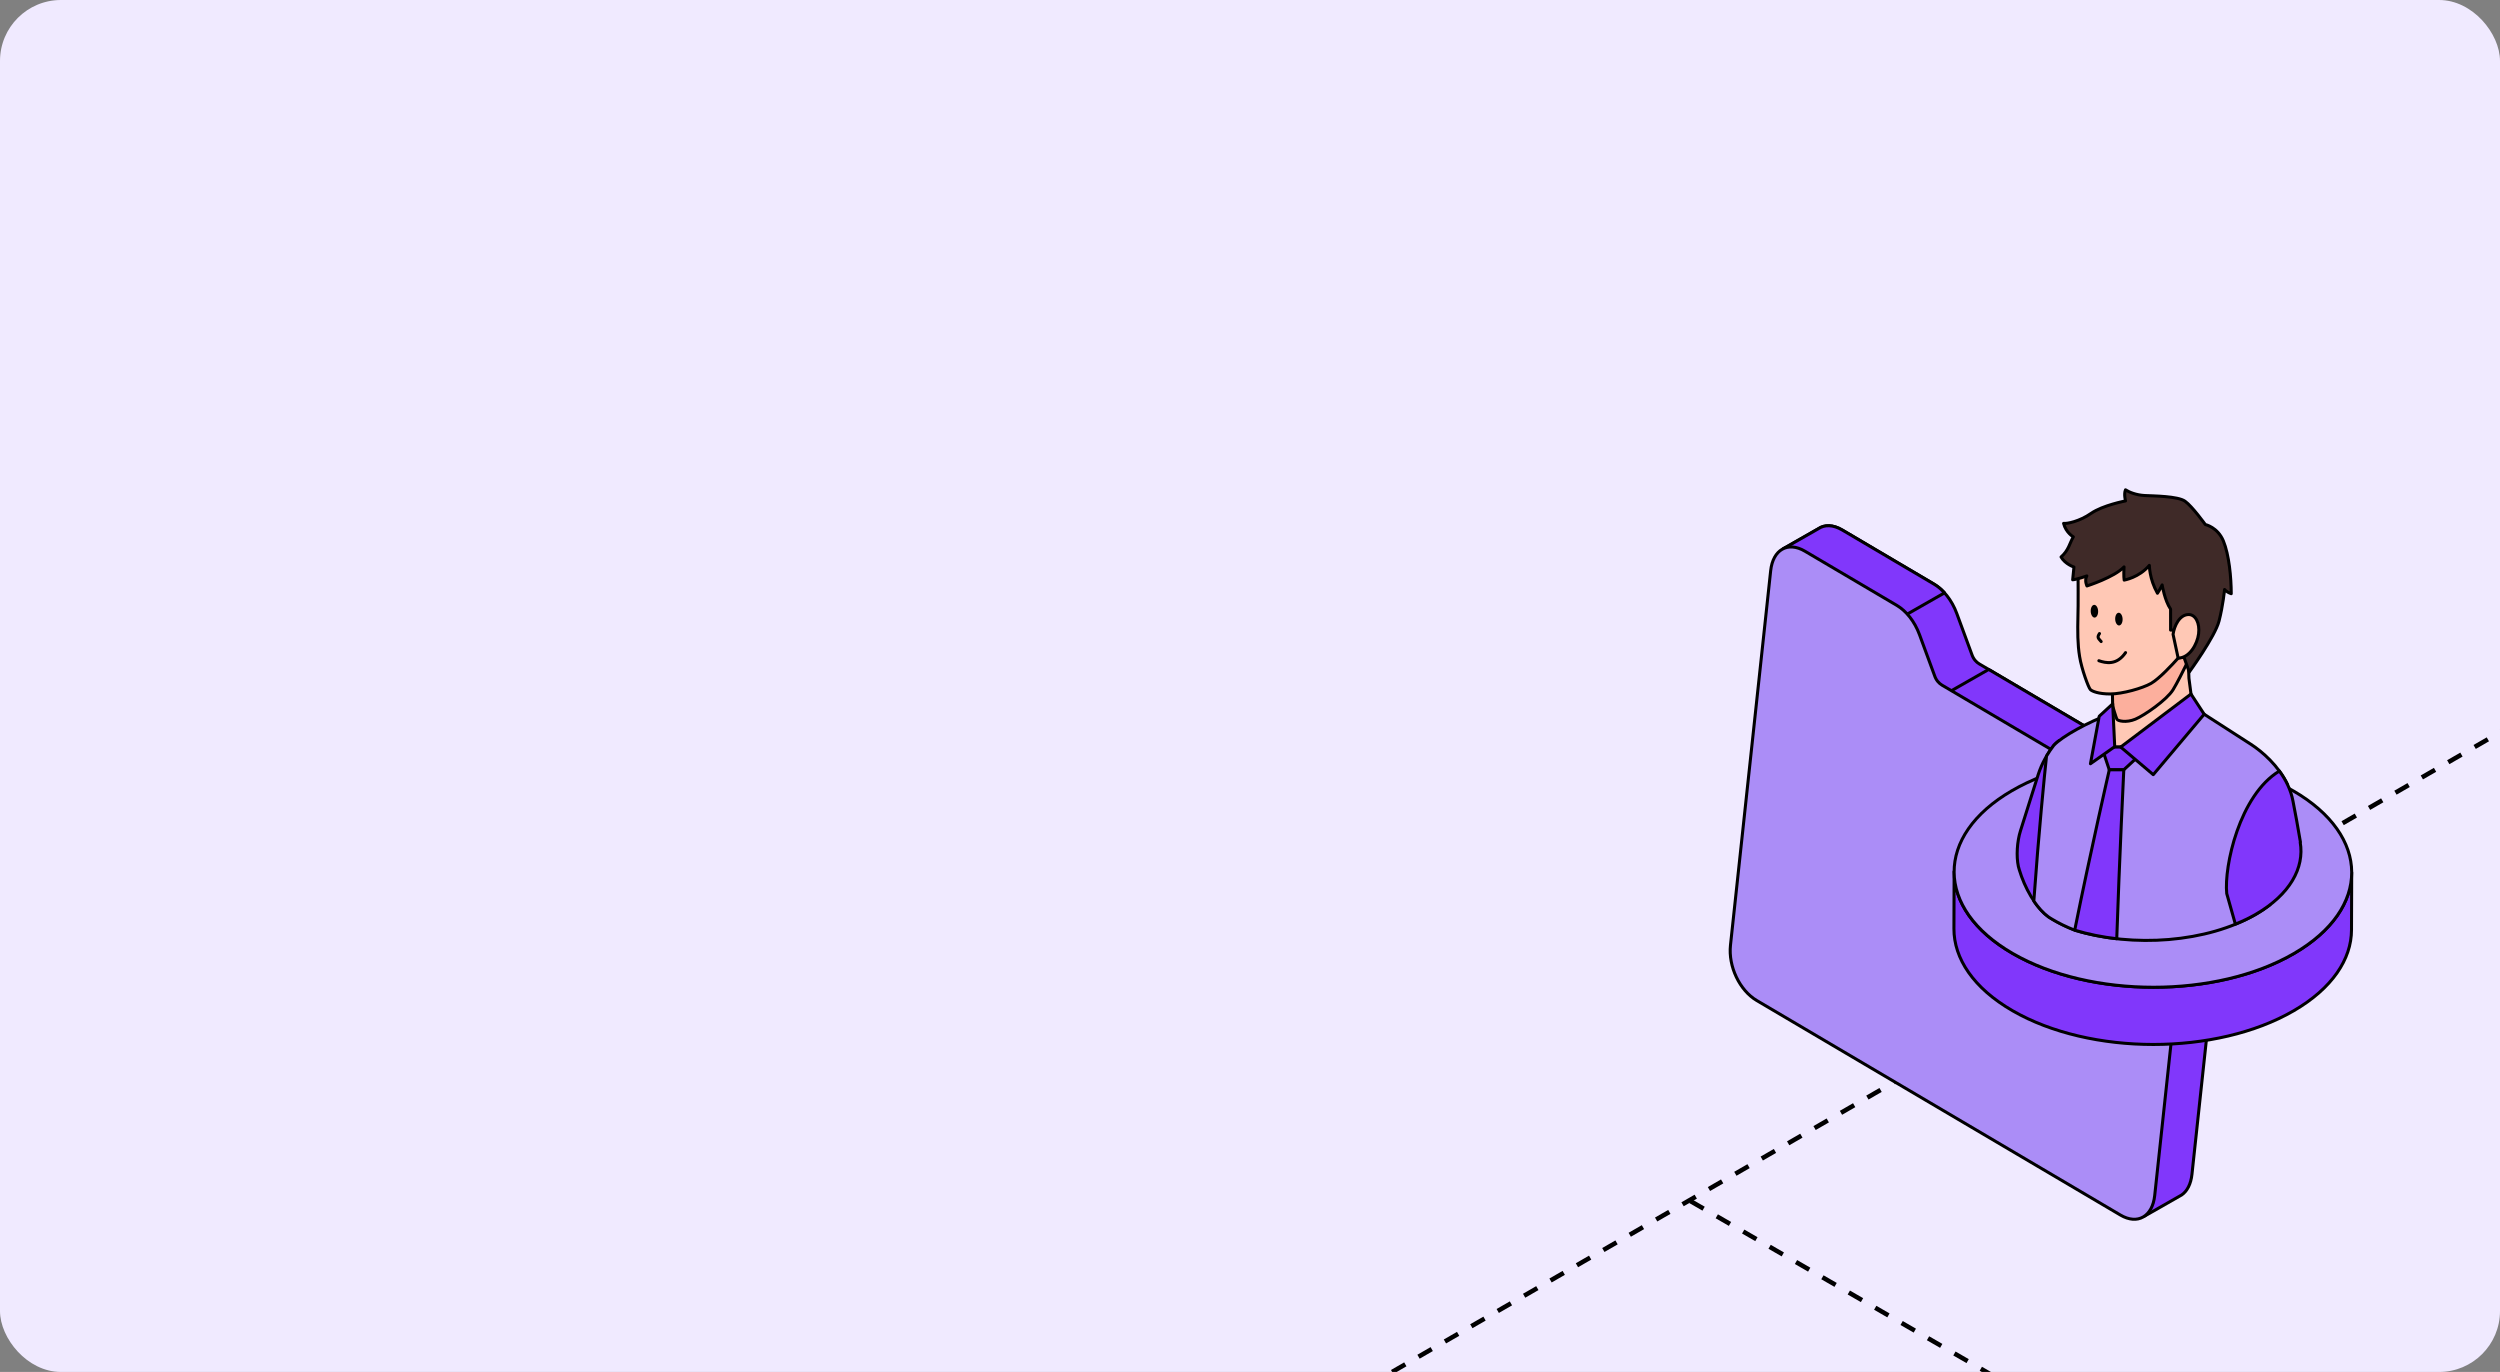 <?xml version="1.0" encoding="UTF-8"?> <svg xmlns="http://www.w3.org/2000/svg" width="328" height="180" viewBox="0 0 328 180" fill="none"><rect x="0" y="0" width="328" height="180" fill="#808080" stroke="none"/><g clip-path="url(#clip0_9434_2014)"><rect width="328" height="180" rx="8" fill="#F0EAFF"></rect><path d="M221.78 157.579L698.572 432.856" stroke="black" stroke-width="0.6" stroke-linejoin="round" stroke-dasharray="2 2"></path><path d="M984.585 -283L31 267.553" stroke="black" stroke-width="0.6" stroke-linejoin="round" stroke-dasharray="2 2"></path><path d="M238.551 69.379C239.377 68.811 240.495 68.824 241.699 69.534L253.76 76.648C254.952 77.352 256.075 78.71 256.729 80.489L258.693 85.826C258.905 86.474 259.285 86.872 259.683 87.107L288.706 104.227C290.826 105.477 292.436 108.864 292.155 111.484L287.586 154.058C287.448 155.349 286.954 156.281 286.239 156.776L286.238 156.776C286.127 156.853 286.011 156.92 285.889 156.976L281.352 159.562L281.751 155.839L235.374 128.483C233.121 127.154 231.626 124.009 231.925 121.226L237.019 73.755L233.999 71.974L238.551 69.379Z" fill="#8137FB" stroke="black" stroke-width="0.4" stroke-miterlimit="10" stroke-linejoin="round"></path><path d="M260.914 87.833L253.879 91.844L282.784 108.894L289.668 104.969C289.364 104.675 289.041 104.425 288.706 104.227L260.914 87.833ZM241.699 69.534L253.759 76.648C254.233 76.927 254.695 77.31 255.122 77.781L248.652 81.47L236.933 74.558L237.019 73.755L234 71.974L238.551 69.379C239.376 68.811 240.495 68.824 241.699 69.534Z" fill="#8137FB" stroke="black" stroke-width="0.4" stroke-miterlimit="10" stroke-linejoin="round"></path><path d="M283.819 107.013L254.796 89.893C254.398 89.658 254.018 89.26 253.805 88.612L251.842 83.275C251.187 81.496 250.065 80.138 248.872 79.434L236.812 72.32C234.559 70.991 232.608 72.104 232.31 74.888L227.038 124.011C226.739 126.795 228.234 129.94 230.487 131.269L278.196 159.411C280.449 160.74 282.401 159.628 282.699 156.844L287.268 114.27C287.549 111.65 285.939 108.263 283.819 107.013Z" fill="#AB8DF7" stroke="black" stroke-width="0.4" stroke-miterlimit="10" stroke-linejoin="round"></path><path d="M308.542 114.499C308.542 116.998 308.526 119.498 308.517 122.005C308.509 125.846 305.985 129.678 300.936 132.611C290.78 138.509 274.276 138.509 264.054 132.611C258.914 129.645 256.348 125.746 256.356 121.855C256.356 119.356 256.373 116.848 256.381 114.349C256.373 118.24 258.939 122.139 264.079 125.105C274.293 131.003 290.805 131.003 300.961 125.105C306.001 122.172 308.526 118.34 308.542 114.499Z" fill="#8137FB" stroke="black" stroke-width="0.4" stroke-linejoin="round"></path><path d="M300.844 103.744C311.066 109.642 311.116 119.206 300.961 125.104C290.805 131.003 274.301 131.003 264.079 125.104C253.865 119.206 253.807 109.642 263.954 103.744C274.101 97.845 290.614 97.845 300.836 103.744H300.844Z" fill="#AB8DF7" stroke="black" stroke-width="0.4" stroke-linejoin="round"></path><path d="M276.434 99.362C274.984 97.546 271.944 97.196 270.169 97.154C269.894 97.362 269.669 97.562 269.503 97.746C268.645 98.845 267.878 100.153 267.412 101.628L265.079 109.026C264.654 110.384 264.512 112.3 264.812 113.691C264.821 113.733 264.829 113.775 264.846 113.808C264.879 113.924 264.904 114.033 264.937 114.133C265.62 116.415 267.02 119.015 268.769 120.281C269.694 120.881 270.761 121.439 271.977 121.922C274.06 117.357 276.626 110.775 277.409 109.367C278.908 106.66 278.55 101.986 276.442 99.345L276.434 99.362Z" fill="#8137FB" stroke="black" stroke-width="0.4" stroke-linejoin="round"></path><path d="M289.072 94.264L287.664 92.614L287.189 88.99L287.089 86.232H277.05L277.259 93.922L273.526 96.471L273.435 101.187H289.738L289.072 94.264Z" fill="#FFC8B5" stroke="black" stroke-width="0.4" stroke-linejoin="round"></path><path d="M280.166 94.355C281.358 93.855 284.298 91.814 285.107 90.49C285.623 89.648 286.415 88.074 287.106 86.666L287.089 86.224H277.05L277.184 92.639C277.184 92.639 277.617 94.122 277.734 94.355C277.85 94.597 278.975 94.855 280.166 94.355Z" fill="#FCAF9D" stroke="black" stroke-width="0.4" stroke-linejoin="round"></path><path d="M272.627 80.725C272.577 82.875 272.577 84.525 272.844 86.141C273.102 87.765 274.01 90.223 274.252 90.465C274.485 90.706 275.351 91.048 276.851 91.048C278.459 91.048 281.1 90.298 282.199 89.673C283.299 89.048 284.99 87.215 285.782 86.332C287.998 85.949 290.439 83.3 291.155 79.501C291.872 75.71 292.13 70.145 287.573 68.287C283.016 66.421 276.568 67.454 274.493 70.195C272.419 72.936 272.644 75.394 272.652 77.643C272.652 79.176 272.652 79.934 272.627 80.725Z" fill="#FFC8B5" stroke="black" stroke-width="0.4" stroke-linejoin="round"></path><path d="M281.999 74.186C281.999 74.186 281.983 75.918 283.057 77.835C283.316 77.468 283.674 76.743 283.674 76.743C283.674 76.743 284.007 78.801 284.782 79.917V82.666H285.998L286.256 85.441L287.231 88.173C287.231 88.173 290.614 83.516 291.138 81.475C291.663 79.434 291.863 77.343 291.863 77.343C291.863 77.343 292.122 77.684 292.738 77.893C292.738 75.802 292.455 72.778 291.705 70.97C290.955 69.162 289.339 68.82 289.339 68.82C289.339 68.82 287.623 66.438 286.681 65.763C285.748 65.088 282.491 65.071 281.383 65.013C280.275 64.955 279.342 64.58 278.867 64.263C278.625 64.805 278.867 65.721 278.867 65.721C278.867 65.721 275.893 66.288 274.351 67.354C272.818 68.42 271.194 68.729 270.744 68.67C271.052 69.895 272.019 70.436 272.019 70.436C271.527 71.278 271.419 72.186 270.411 73.077C270.961 74.027 272.102 74.394 272.102 74.394C272.102 74.394 272.01 75.41 271.935 76.068C272.46 76.035 273.793 75.56 273.793 75.56C273.452 76.185 273.81 76.876 273.81 76.876C273.81 76.876 277.384 75.743 278.675 74.377C278.6 75.577 278.692 76.11 278.692 76.11C278.692 76.11 280.641 75.785 281.991 74.177L281.999 74.186Z" fill="#3F2A28" stroke="black" stroke-width="0.4" stroke-linejoin="round"></path><path d="M287.165 80.625C285.948 80.625 285.265 82.117 285.107 83.225L285.773 86.34C287.256 86.34 288.289 84.516 288.456 83.158C288.631 81.733 288.056 80.634 287.156 80.625H287.165Z" fill="#FFC8B5" stroke="black" stroke-width="0.4" stroke-linejoin="round"></path><path d="M295.321 97.654C292.455 95.804 289.189 93.705 289.189 93.705L278.234 98.012H277.442L276.784 93.705C274.085 94.68 270.511 96.621 269.445 97.804C269.111 98.237 268.795 98.704 268.503 99.195C268.253 101.519 267.487 109.142 266.837 118.215C267.403 119.048 268.045 119.781 268.745 120.289C268.828 120.339 268.903 120.389 268.986 120.448C269.078 120.506 269.161 120.564 269.261 120.614C270.119 121.131 271.094 121.614 272.194 122.039C279.875 124.372 289.564 123.672 295.996 119.939C296.67 119.548 297.279 119.131 297.837 118.698C298.92 111.3 300.086 103.336 300.12 102.994C300.12 102.977 300.12 102.952 300.12 102.936C298.945 100.461 296.812 98.62 295.312 97.645L295.321 97.654Z" fill="#AB8DF7" stroke="black" stroke-width="0.4" stroke-linejoin="round"></path><path d="M277.517 98.013H276.134L275.959 98.654L276.734 100.995H278.642L280.741 99.062V98.013H277.517Z" fill="#8137FB" stroke="black" stroke-width="0.4" stroke-linejoin="round"></path><path d="M277.717 123.164C278.067 112.75 278.642 100.995 278.642 100.995H276.742C276.742 100.995 274.276 111.742 272.202 122.039C273.96 122.572 275.817 122.947 277.717 123.164Z" fill="#8137FB" stroke="black" stroke-width="0.4" stroke-linejoin="round"></path><path d="M278.234 98.012L287.456 91.056L289.189 93.705L282.507 101.636L278.234 98.012Z" fill="#8137FB" stroke="black" stroke-width="0.4" stroke-linejoin="round"></path><path d="M277.45 97.962L277.184 92.347L275.418 93.972L274.268 100.203L277.45 97.962Z" fill="#8137FB" stroke="black" stroke-width="0.4" stroke-linejoin="round"></path><path d="M301.819 110.501C301.486 108.526 301.153 106.693 300.844 105.136C300.569 103.636 299.895 102.303 299.053 101.162C293.813 104.319 291.78 113.683 292.147 117.232C292.163 117.282 292.647 119.007 293.28 121.248C294.229 120.865 295.146 120.431 295.987 119.94C300.436 117.357 302.369 113.866 301.786 110.492H301.802L301.819 110.501Z" fill="#8137FB" stroke="black" stroke-width="0.4" stroke-linejoin="round"></path><path d="M277.512 81.246C277.495 80.784 277.698 80.402 277.967 80.392C278.236 80.381 278.468 80.747 278.486 81.209C278.503 81.67 278.299 82.052 278.03 82.063C277.762 82.073 277.53 81.707 277.512 81.246Z" fill="black"></path><path d="M274.302 80.211C274.284 79.749 274.488 79.367 274.757 79.357C275.026 79.347 275.257 79.713 275.275 80.174C275.292 80.635 275.089 81.017 274.82 81.028C274.552 81.038 274.319 80.672 274.302 80.211Z" fill="black"></path><path d="M275.671 84.172C275.271 83.713 275.118 83.637 275.452 83.122" stroke="black" stroke-width="0.4" stroke-miterlimit="10" stroke-linecap="round" stroke-linejoin="round"></path><path d="M278.874 85.622C277.699 87.337 276.275 86.987 275.372 86.688" stroke="black" stroke-width="0.4" stroke-miterlimit="10" stroke-linecap="round" stroke-linejoin="round"></path></g><defs><clipPath id="clip0_9434_2014"><rect width="328" height="180" rx="8" fill="white"></rect></clipPath></defs></svg> 